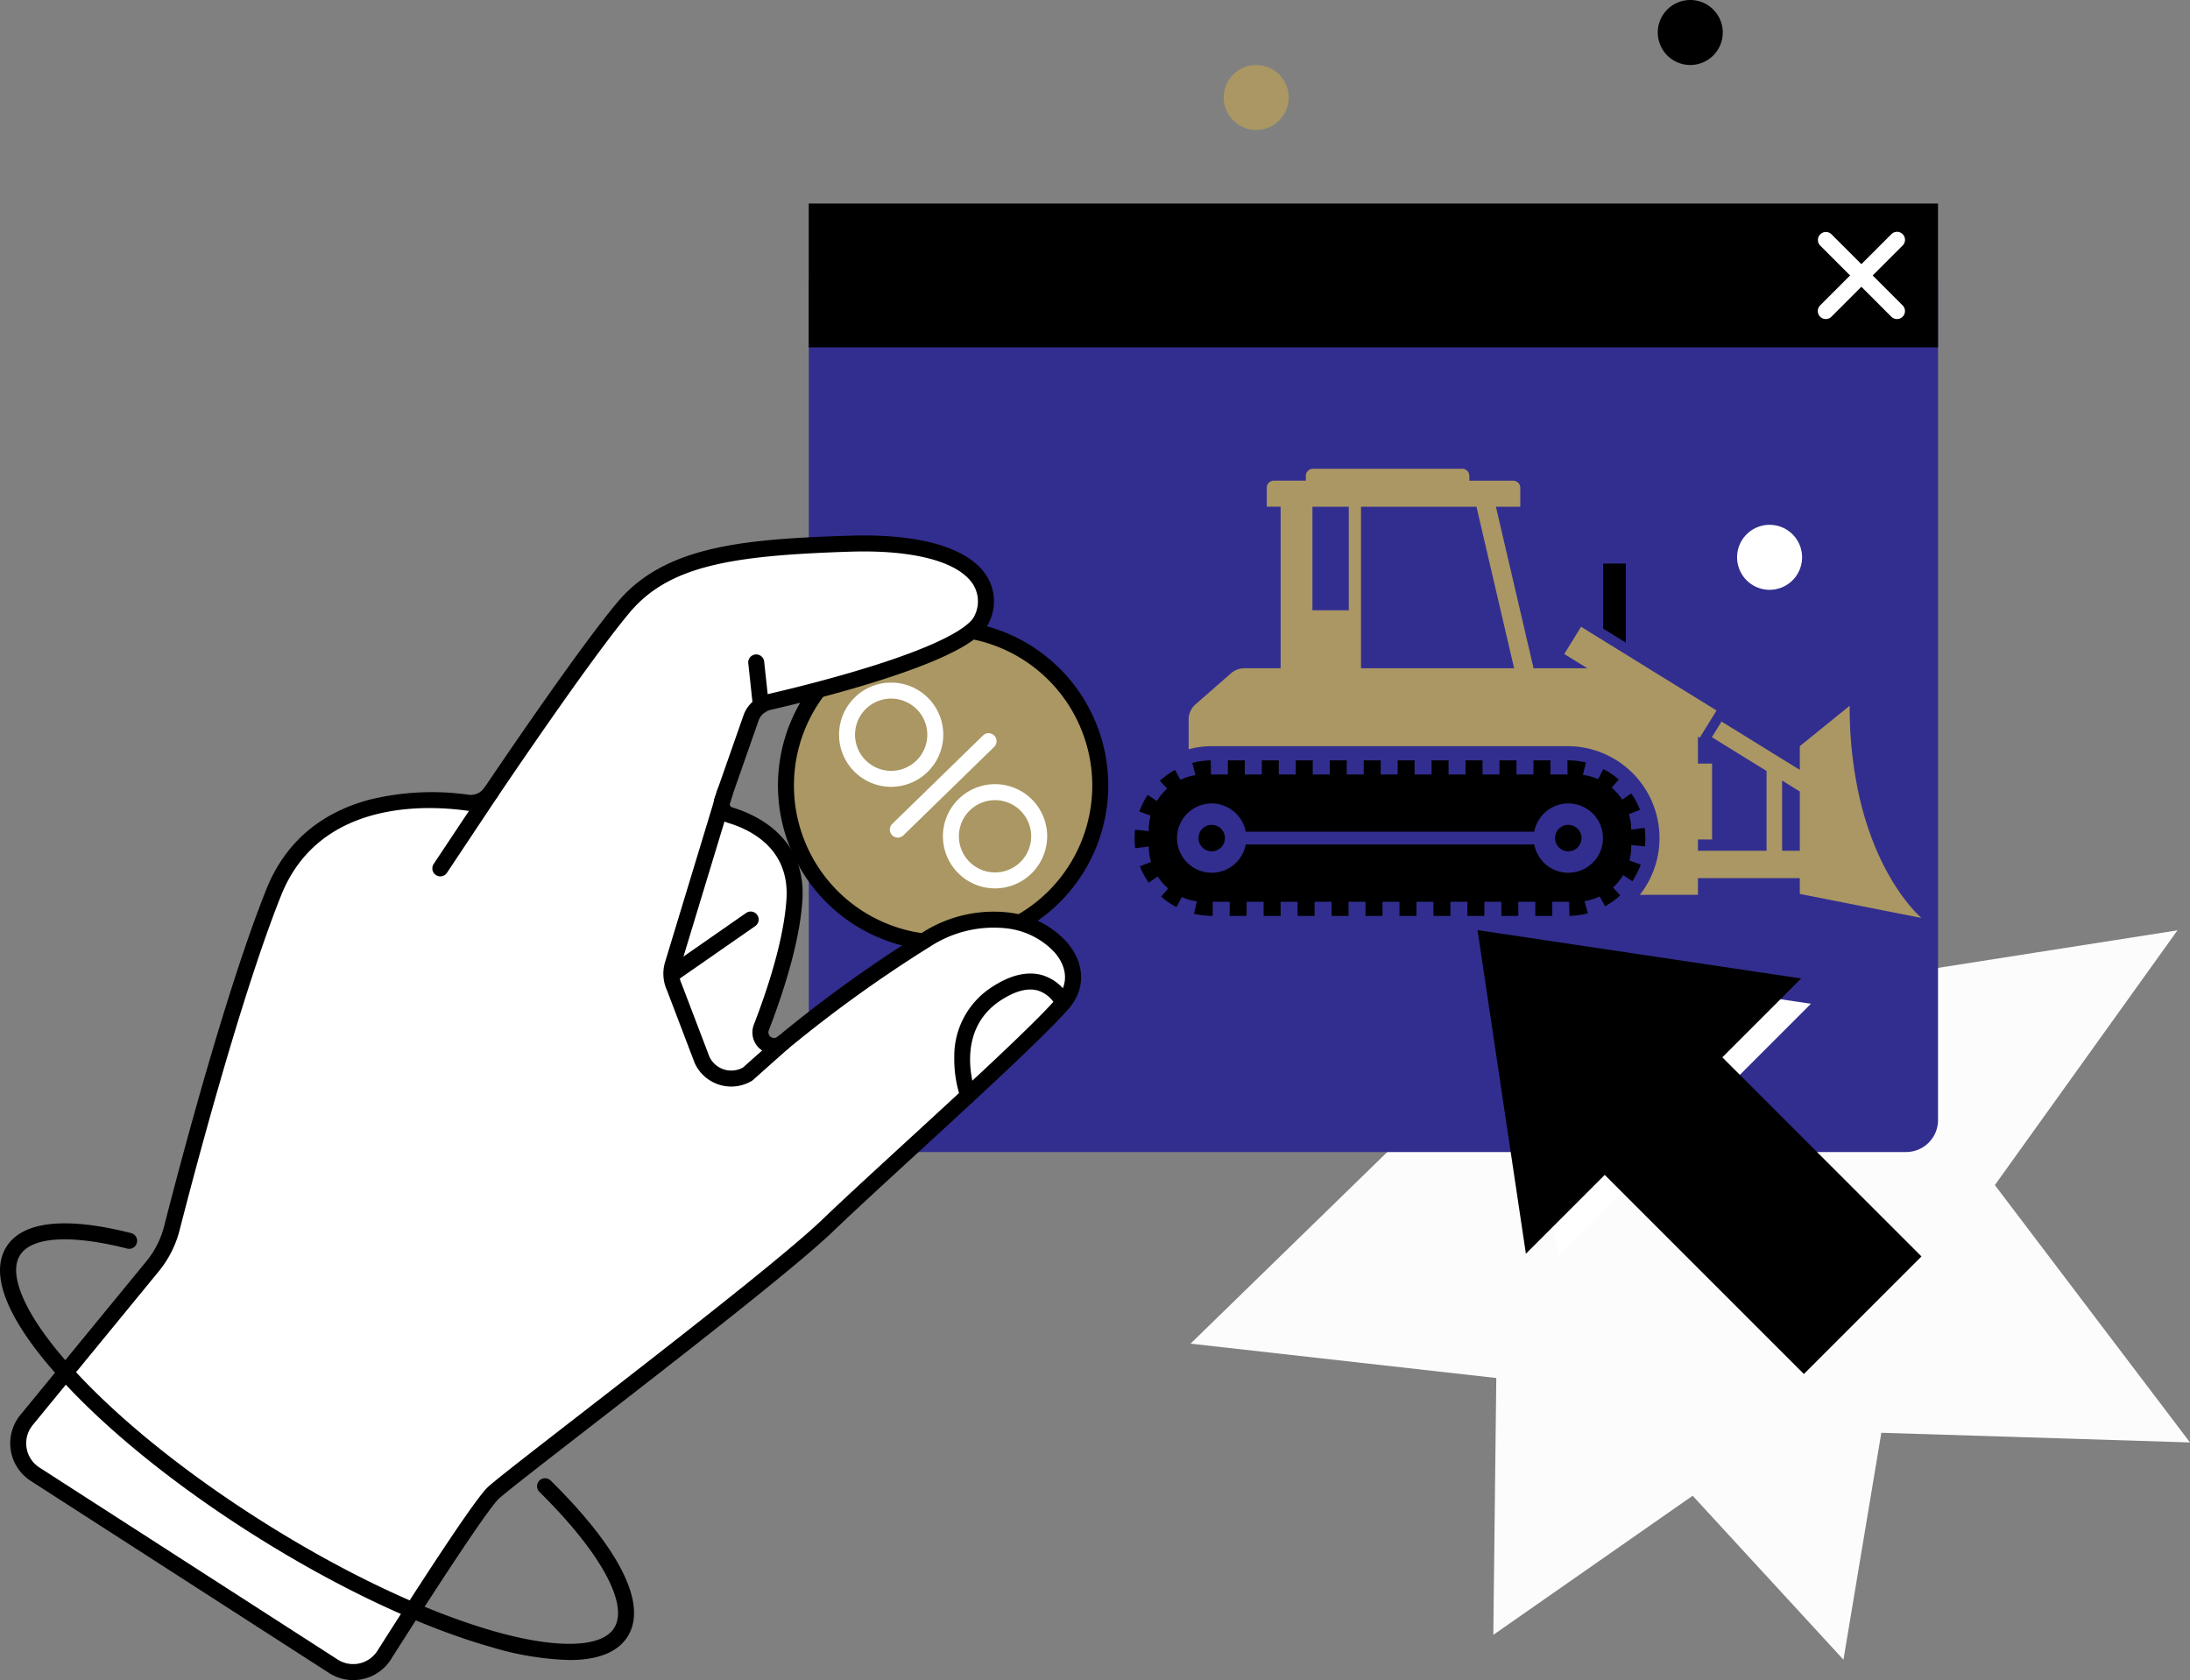 <svg xmlns="http://www.w3.org/2000/svg" width="314.605" height="241.377" viewBox="0 0 314.605 241.377"><rect x="0" y="0" width="314.605" height="241.377" fill="#808080" stroke="none"/><g id="Group_1151" data-name="Group 1151" transform="translate(-102 -2181)"><g id="Group_1109" data-name="Group 1109" transform="translate(-5423.317 -1264.631)"><path id="Path_2796" data-name="Path 2796" d="M5796.878,3585.759l41.245-6.468-26.235,36.6,28.034,36.975-44.341-1.389-5.442,32.6-21.663-23.552-28.638,19.986.43-36.9-43.924-4.937,31.8-30.976-17.6-22.683,31.31-2.48-.368-35.459,23.15,23.621,3.437,3.506,25.086-23.06Z" fill="#fcfcfc"></path><path id="Path_2797" data-name="Path 2797" d="M5641.5,3485.95v120.6a4.593,4.593,0,0,0,4.594,4.593h153.038a4.593,4.593,0,0,0,4.593-4.593v-120.6Z" fill="#322e8f"></path><circle id="Ellipse_145" data-name="Ellipse 145" cx="22.577" cy="22.577" r="22.577" transform="translate(5628.871 3558.483) rotate(-45)" fill="#aa9763"></circle><path id="Path_2798" data-name="Path 2798" d="M5660.8,3582.208a23.725,23.725,0,1,1,23.725-23.725A23.752,23.752,0,0,1,5660.8,3582.208Zm0-45.154a21.429,21.429,0,1,0,21.429,21.429A21.453,21.453,0,0,0,5660.8,3537.054Z"></path><path id="Path_2799" data-name="Path 2799" d="M5653.337,3558.674a7.487,7.487,0,1,1,7.488-7.487A7.5,7.5,0,0,1,5653.337,3558.674Zm0-12.678a5.191,5.191,0,1,0,5.192,5.191A5.2,5.2,0,0,0,5653.337,3546Z" fill="#fff"></path><path id="Path_2800" data-name="Path 2800" d="M5668.261,3573.266a7.488,7.488,0,1,1,7.488-7.487A7.5,7.5,0,0,1,5668.261,3573.266Zm0-12.679a5.192,5.192,0,1,0,5.192,5.192A5.2,5.2,0,0,0,5668.261,3560.587Z" fill="#fff"></path><path id="Path_2801" data-name="Path 2801" d="M5629.086,3560.545l4.123-11.766a3.538,3.538,0,0,1,2.545-2.279c6.623-1.528,28.447-6.91,30.6-11.928,2.539-5.923-3.027-11.339-18.945-10.831s-26.24,1.692-32.5,9.139c-5.118,6.086-15.438,21.218-19.036,26.542a3.544,3.544,0,0,1-3.417,1.523c-5.85-.791-22.031-1.557-27.81,12.89-5.823,14.558-12.442,39.682-14.644,48.286a13.987,13.987,0,0,1-2.74,5.411l-18.126,22.112a5.277,5.277,0,0,0,1.224,7.782l42.842,27.591a5.276,5.276,0,0,0,7.311-1.606c4.68-7.37,13.7-21.407,15.651-23.267,2.668-2.538,39.561-30.293,48.023-38.416s29.208-26.523,33.878-32.042c5.585-6.6-6.462-17.036-19.663-9.082a190.993,190.993,0,0,0-20.651,14.861,1.956,1.956,0,0,1-3.06-2.22c2.047-5.3,4.387-12.477,4.757-18.4.511-8.177-6.009-11.145-9.235-12.109A1.7,1.7,0,0,1,5629.086,3560.545Z" fill="#fff"></path><rect id="Rectangle_595" data-name="Rectangle 595" width="162.225" height="20.662" transform="translate(5641.497 3474.875)"></rect><path id="Path_2802" data-name="Path 2802" d="M5654.294,3565.97a1.148,1.148,0,0,1-.8-1.97l13.01-12.679a1.148,1.148,0,1,1,1.6,1.645l-13.011,12.678A1.142,1.142,0,0,1,5654.294,3565.97Z" fill="#fff"></path><path id="Path_2803" data-name="Path 2803" d="M5785.462,3589.843l-21.363-3.192-21.363-3.192,3.192,21.363,3.192,21.363,10.409-10.409,26.293,26.293,15.523-15.524-26.293-26.293Z" fill="#fff"></path><path id="Path_2804" data-name="Path 2804" d="M5789.227,3590.406l-23.246-3.473-23.245-3.474,3.473,23.246,3.474,23.245,11.326-11.326,28.61,28.61,16.891-16.892-28.609-28.609Z" transform="translate(-5.164 -4.198)"></path><path id="Path_2805" data-name="Path 2805" d="M5797.828,3491.469a1.146,1.146,0,0,1-.812-.336l-10.23-10.231a1.148,1.148,0,0,1,1.623-1.623l10.231,10.23a1.148,1.148,0,0,1-.812,1.96Z" fill="#fff"></path><path id="Path_2806" data-name="Path 2806" d="M5787.6,3491.469a1.148,1.148,0,0,1-.811-1.96l10.23-10.23a1.148,1.148,0,1,1,1.624,1.623l-10.231,10.231A1.146,1.146,0,0,1,5787.6,3491.469Z" fill="#fff"></path><path id="Path_2807" data-name="Path 2807" d="M5607.111,3684.127a42.972,42.972,0,0,1-11.35-1.9c-9.856-2.8-21.754-8.4-33.5-15.766s-21.967-15.648-28.772-23.305c-7.207-8.109-9.713-14.472-7.248-18.4,2.307-3.677,8.5-4.357,17.912-1.967a1.148,1.148,0,0,1-.566,2.226c-8.112-2.061-13.725-1.71-15.4.961-1.787,2.847.837,8.7,7.019,15.655,6.665,7.5,16.707,15.627,28.276,22.886s23.257,12.764,32.909,15.5c8.953,2.539,15.364,2.356,17.15-.491,2.143-3.416-1.967-10.907-10.728-19.549a1.148,1.148,0,1,1,1.612-1.635c10,9.87,13.933,17.826,11.061,22.4C5614.072,3683,5611.235,3684.127,5607.111,3684.127Z"></path><g id="Group_1107" data-name="Group 1107"><path id="Path_2808" data-name="Path 2808" d="M5630.36,3601.735a5.763,5.763,0,0,1-5.227-3.338c-.012-.024-.022-.049-.032-.074l-3.969-10.414a5.762,5.762,0,0,1-.28-4.034l7.528-24.786a1.148,1.148,0,0,1,2.2.667l-7.526,24.78a3.467,3.467,0,0,0,.181,2.446c.011.024.022.049.031.074l3.968,10.408a3.471,3.471,0,0,0,4.812,1.542l4.94-4.4a1.148,1.148,0,1,1,1.526,1.715l-5.027,4.476a1.2,1.2,0,0,1-.178.13A5.773,5.773,0,0,1,5630.36,3601.735Z"></path><path id="Path_2809" data-name="Path 2809" d="M5622.158,3586.538a1.148,1.148,0,0,1-.657-2.09l10.974-7.634a1.148,1.148,0,1,1,1.311,1.884l-10.974,7.634A1.137,1.137,0,0,1,5622.158,3586.538Z"></path><path id="Path_2810" data-name="Path 2810" d="M5588.572,3571.539a1.148,1.148,0,0,1-.955-1.784l7.295-10.969a1.148,1.148,0,0,1,1.912,1.272l-7.3,10.969A1.146,1.146,0,0,1,5588.572,3571.539Z"></path><path id="Path_2811" data-name="Path 2811" d="M5634.618,3548.132a1.148,1.148,0,0,1-1.14-1.025l-.667-6.183a1.147,1.147,0,1,1,2.282-.246l.668,6.183a1.148,1.148,0,0,1-1.018,1.264A1.085,1.085,0,0,1,5634.618,3548.132Z"></path><path id="Path_2812" data-name="Path 2812" d="M5664.4,3604.158a1.145,1.145,0,0,1-1.074-.743,17.348,17.348,0,0,1-.922-5.842,11.8,11.8,0,0,1,5.379-10.115c2.691-1.77,5.155-2.345,7.323-1.709a6.758,6.758,0,0,1,4,3.471,1.148,1.148,0,0,1-2.095.939,4.473,4.473,0,0,0-2.577-2.214c-1.487-.425-3.3.057-5.392,1.431-6.742,4.434-3.7,12.876-3.568,13.233a1.148,1.148,0,0,1-.674,1.476A1.133,1.133,0,0,1,5664.4,3604.158Z"></path></g><path id="Path_2813" data-name="Path 2813" d="M5576.042,3687.008a6.376,6.376,0,0,1-3.466-1.026l-42.843-27.591a6.426,6.426,0,0,1-1.49-9.475l18.127-22.112a12.946,12.946,0,0,0,2.515-4.967c2.5-9.768,8.934-34.039,14.69-48.429,2.627-6.566,7.552-10.886,14.639-12.839a37.448,37.448,0,0,1,14.391-.761,2.388,2.388,0,0,0,2.312-1.029c4.054-6,14.032-20.6,19.108-26.638,6.805-8.092,18.113-9.062,33.345-9.547,9.938-.316,16.88,1.663,19.55,5.574a6.853,6.853,0,0,1,.486,6.856c-.682,1.592-2.908,4.143-14.316,7.911-6.5,2.146-13.491,3.856-17.078,4.684a2.379,2.379,0,0,0-1.72,1.54l-4.123,11.766a.556.556,0,0,0,.367.716c3.213.959,10.622,4.174,10.053,13.281-.384,6.146-2.84,13.582-4.832,18.737a.808.808,0,0,0,1.264.916,192.184,192.184,0,0,1,20.784-14.954,18.989,18.989,0,0,1,12.22-2.91,13.423,13.423,0,0,1,8.577,4.306c2.567,3.015,2.7,6.621.335,9.411-3.091,3.652-13.065,12.814-21.866,20.9-4.709,4.325-9.157,8.411-12.094,11.231-5.508,5.288-22.659,18.588-35.181,28.3-6.408,4.97-11.943,9.262-12.846,10.121-1.323,1.259-7.108,9.876-15.473,23.05a6.373,6.373,0,0,1-4.042,2.83A6.471,6.471,0,0,1,5576.042,3687.008Zm10.982-125.283c-7.15,0-17.123,2.05-21.317,12.536-5.866,14.665-12.656,40.558-14.6,48.145a15.271,15.271,0,0,1-2.964,5.854l-18.126,22.112a4.129,4.129,0,0,0,.957,6.089l42.843,27.591a4.126,4.126,0,0,0,5.72-1.257c6.164-9.706,13.913-21.659,15.829-23.482.987-.94,6.035-4.854,13.021-10.272,12.482-9.68,29.577-22.937,35-28.141,2.957-2.838,7.414-6.932,12.132-11.266,8.751-8.037,18.669-17.147,21.666-20.689,1.608-1.9,1.485-4.308-.33-6.44a11.116,11.116,0,0,0-7.109-3.515,16.715,16.715,0,0,0-10.755,2.6,189.824,189.824,0,0,0-20.519,14.768,3.1,3.1,0,0,1-4.856-3.523c1.934-5.005,4.316-12.2,4.682-18.054.45-7.194-5.081-9.94-8.418-10.937a2.871,2.871,0,0,1-1.726-1.438,2.825,2.825,0,0,1-.151-2.238l1.084.38-1.084-.38,4.123-11.765a4.666,4.666,0,0,1,3.371-3.019c3.549-.819,10.46-2.509,16.874-4.626,10.6-3.5,12.571-5.806,12.926-6.635a4.607,4.607,0,0,0-.272-4.657c-2.18-3.194-8.587-4.862-17.581-4.575-16.931.54-25.988,1.985-31.661,8.731-5.147,6.12-15.816,21.789-18.963,26.446a4.667,4.667,0,0,1-4.522,2.018A39.77,39.77,0,0,0,5587.024,3561.725Z"></path><path id="Path_2814" data-name="Path 2814" d="M5774.859,3525.7a4.668,4.668,0,1,0,4.668-4.668A4.668,4.668,0,0,0,5774.859,3525.7Z" fill="#fff"></path><circle id="Ellipse_146" data-name="Ellipse 146" cx="4.668" cy="4.668" r="4.668" transform="translate(5701.106 3454.967)" fill="#aa9763"></circle><path id="Path_2815" data-name="Path 2815" d="M5763.465,3450.3a4.668,4.668,0,1,0,4.668-4.668A4.668,4.668,0,0,0,5763.465,3450.3Z"></path><g id="Group_1108" data-name="Group 1108"><path id="Path_2816" data-name="Path 2816" d="M5758.872,3526.6h-3.251v9.344l3.251,2.009Z"></path><path id="Path_2817" data-name="Path 2817" d="M5750.506,3552.832a13.2,13.2,0,0,1,10.382,21.361h8.348v-2.405h14.632v2.27l17.478,3.455s-6.086-5.056-8.908-17.336c-.029-.13-.059-.262-.088-.394a58.89,58.89,0,0,1-1.318-12.754l-7.164,5.8v3.41l-11.244-6.946-1.388,2.248,7.857,4.853v11.466h-9.857v-1.625h2.032v-10.907h-2.032v-3.875l.261.161,2.414-3.908-19.466-12.024-2.186,3.539-.227.369,3.324,2.054h-7.731l-5.41-23.21h3.5v-2.721a1.023,1.023,0,0,0-1.024-1.023h-6.294V3514a1.024,1.024,0,0,0-1.024-1.024H5713.93a1.023,1.023,0,0,0-1.024,1.024v.686h-4.593a1.023,1.023,0,0,0-1.023,1.023v2.721h1.994v23.21h-5.216a2.879,2.879,0,0,0-1.9.713l-5.112,4.476a2.88,2.88,0,0,0-.983,2.168v4.281a13.16,13.16,0,0,1,3.413-.449Zm30.822,6.636v-1.694l2.54,1.569v8.516h-2.54Zm-38.5-17.825h-21.993v-23.21h16.583Zm-23.752-23.21v14.878h-5.22v-14.878Z" fill="#aa9763"></path><path id="Path_2818" data-name="Path 2818" d="M5689.071,3570.092a11.149,11.149,0,0,0,1.264,2.357l1.286-.9a8.024,8.024,0,0,0,1.519,1.733l-1.02,1.16a11.243,11.243,0,0,0,2.206,1.514l.757-1.448a7.867,7.867,0,0,0,2.184.613l-.436,1.781a11.218,11.218,0,0,0,2.657.319h.041v-2.033h2.438v2.033h2.439v-2.033h2.439v2.033h2.439v-2.033h2.439v2.033h2.439v-2.033h2.439v2.033h2.439v-2.033h2.439v2.033h2.439v-2.033h2.439v2.033h2.439v-2.033h2.439v2.033h2.438v-2.033h2.439v2.033h2.439v-2.033h2.439v2.033h2.439v-2.033h2.439v2.033h2.439v-2.033h2.416l.047,2.03a11.185,11.185,0,0,0,2.648-.382l-.471-1.745a7.861,7.861,0,0,0,2.169-.676l.784,1.416a11.226,11.226,0,0,0,2.169-1.564l-1.044-1.134a7.985,7.985,0,0,0,1.47-1.774l1.312.877a11.177,11.177,0,0,0,1.21-2.389l-1.626-.59a7.9,7.9,0,0,0,.26-2.01v-.22l1.969.211a11.271,11.271,0,0,0-.035-2.674l-1.935.257a7.906,7.906,0,0,0-.326-2.225l1.591-.624a11.175,11.175,0,0,0-1.269-2.355l-1.283.905a8.052,8.052,0,0,0-1.523-1.729l1.017-1.163a11.261,11.261,0,0,0-2.209-1.509l-.754,1.451a7.831,7.831,0,0,0-2.186-.607l.433-1.784a11.149,11.149,0,0,0-2.635-.314h-.02l.02,2.032h-2.459v-2.032h-2.439v2.032h-2.439v-2.032h-2.439v2.032h-2.439v-2.032h-2.439v2.032h-2.439v-2.032h-2.439v2.032h-2.439v-2.032H5726.1v2.032h-2.439v-2.032h-2.438v2.032h-2.439v-2.032h-2.439v2.032H5713.9v-2.032h-2.439v2.032h-2.439v-2.032h-2.439v2.032h-2.439v-2.032h-2.439v2.032h-2.417l-.043-2.03a11.2,11.2,0,0,0-2.65.377l.469,1.748a7.833,7.833,0,0,0-2.171.671l-.781-1.42a11.206,11.206,0,0,0-2.172,1.56l1.041,1.137a8.055,8.055,0,0,0-1.474,1.77l-1.31-.879a11.172,11.172,0,0,0-1.214,2.386l1.624.593a7.861,7.861,0,0,0-.266,2.029v.2l-1.966-.215a11.26,11.26,0,0,0,.029,2.674l1.937-.253a7.869,7.869,0,0,0,.322,2.225Zm10.314-9.03a4.977,4.977,0,0,1,4.891,4.064h41.442a4.979,4.979,0,1,1,0,1.829h-41.442a4.978,4.978,0,1,1-4.891-5.893Zm-9.042,4.977v0h0Z"></path><path id="Path_2819" data-name="Path 2819" d="M5699.385,3567.938a1.9,1.9,0,1,0-1.9-1.9A1.9,1.9,0,0,0,5699.385,3567.938Z"></path><path id="Path_2820" data-name="Path 2820" d="M5750.609,3567.938a1.9,1.9,0,1,0-1.9-1.9A1.9,1.9,0,0,0,5750.609,3567.938Z"></path></g></g></g></svg>